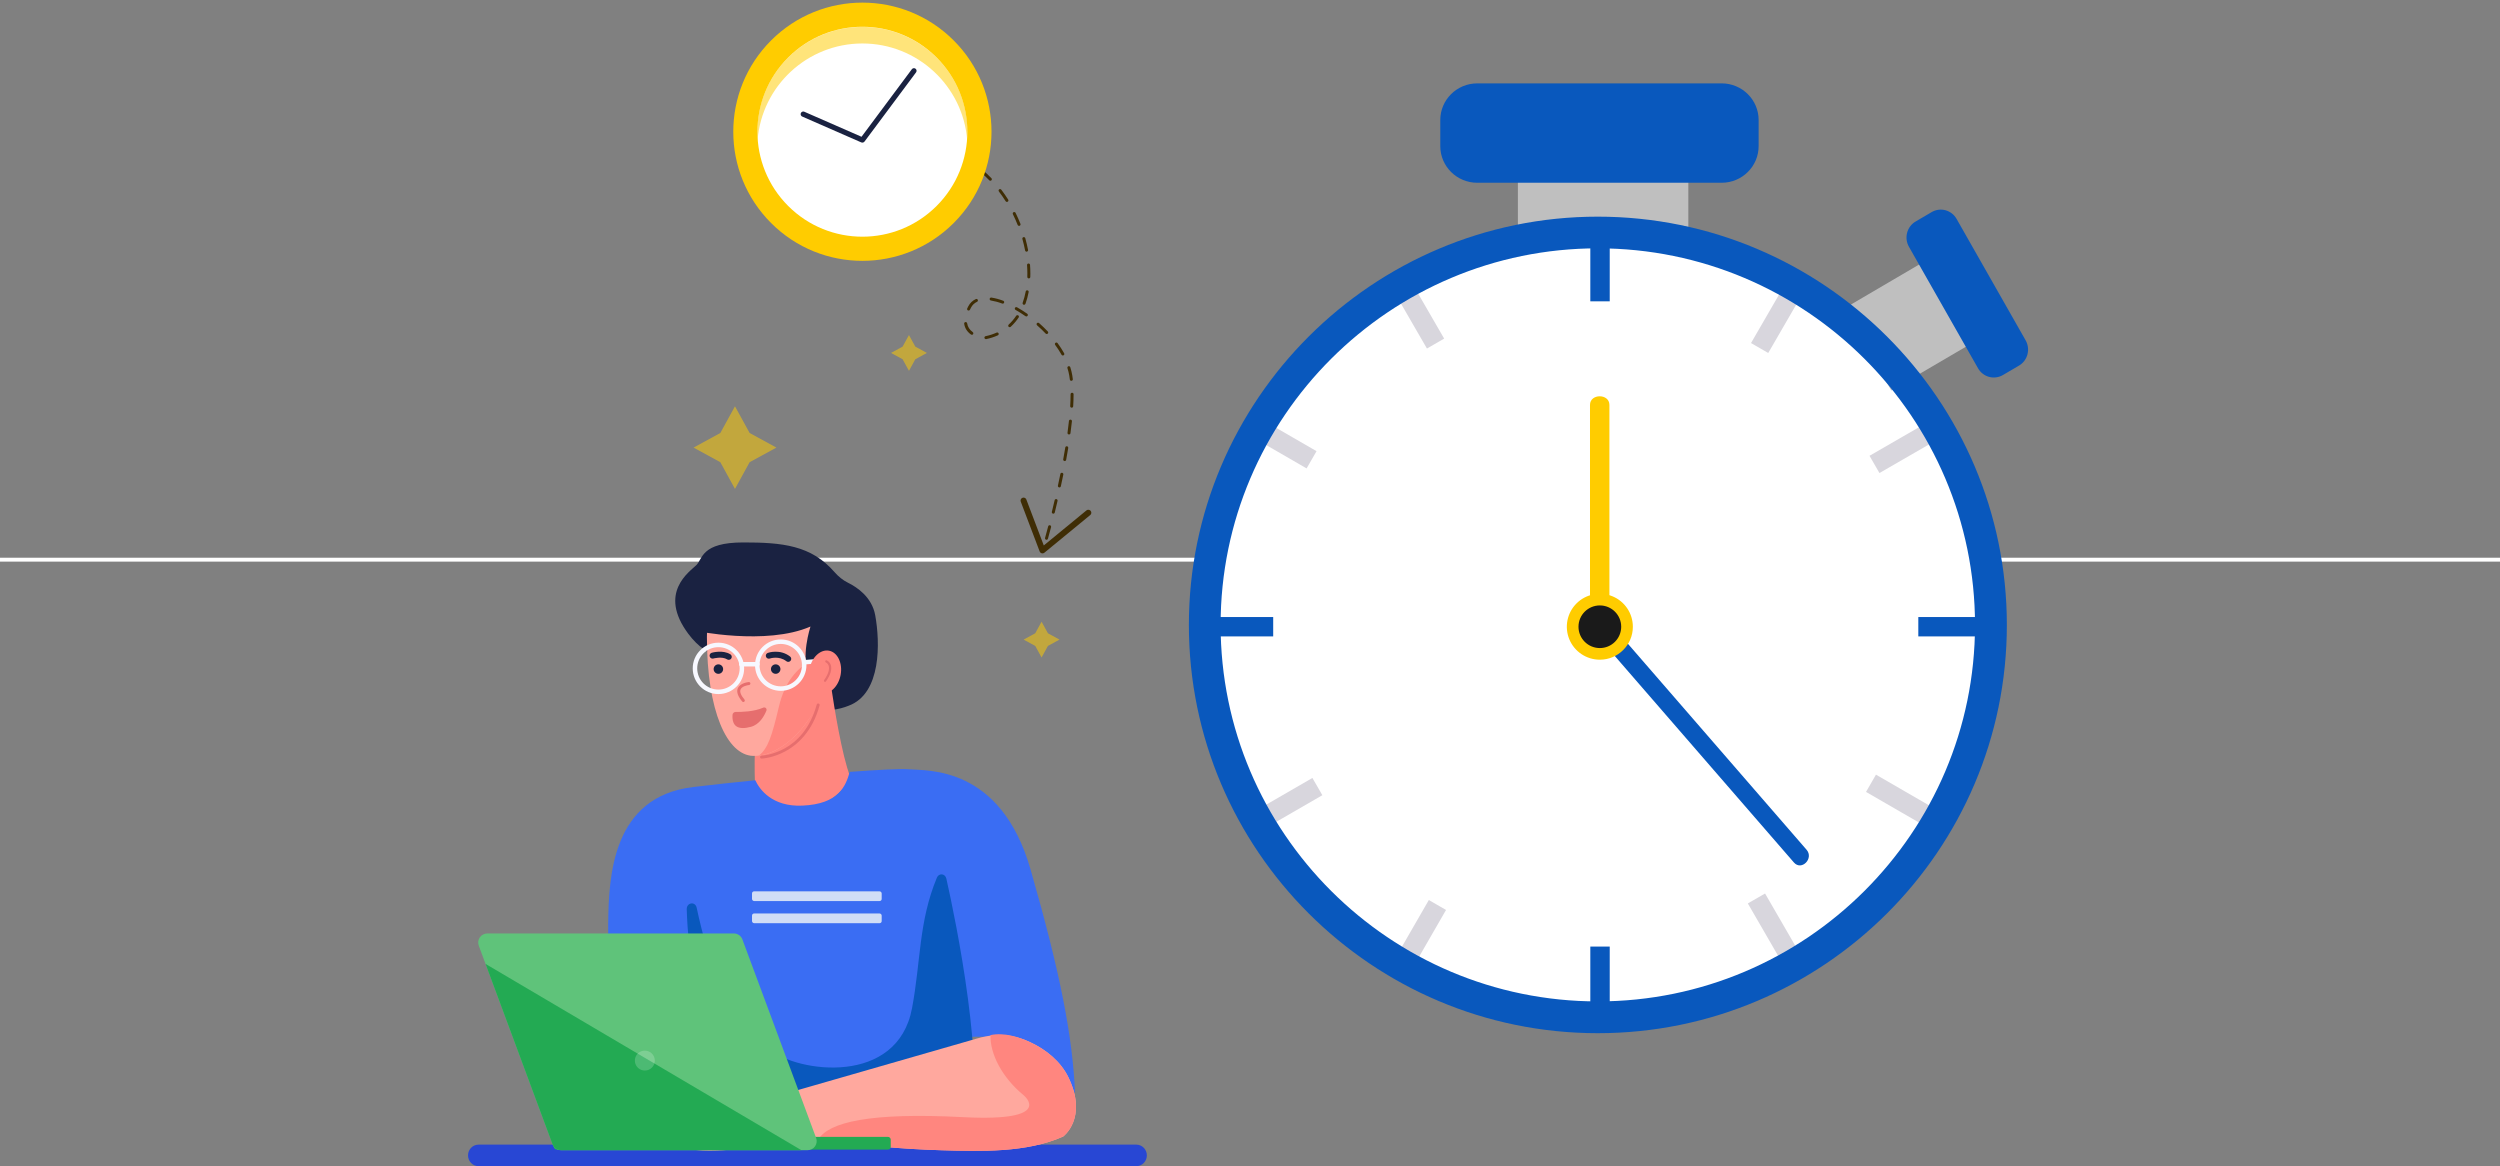 <?xml version="1.0" encoding="UTF-8"?>
<svg width="641px" height="299px" viewBox="0 0 641 299" version="1.1" xmlns="http://www.w3.org/2000/svg" xmlns:xlink="http://www.w3.org/1999/xlink">
    <rect x="0" y="0" width="641" height="299" fill="#808080" stroke="none"/>
    <title>SVG/image-speed-test</title>
    <g id="ONT-(Public)---Test" stroke="none" stroke-width="1" fill="none" fill-rule="evenodd">
        <g id="ONT---Test-(Run-Test)---02" transform="translate(-720, -317)">
            <g id="Group" transform="translate(80, 180)">
                <g id="image-speed-test" transform="translate(640, 124)">
                    <line x1="0.5" y1="156.5" x2="640.5" y2="156.5" id="div" stroke="#FFFFFF" stroke-linecap="square"></line>
                    <g id="Group" transform="translate(120, 0)">
                        <g fill-rule="nonzero">
                            <path d="M171.365,312 L2.689,312 C1.204,312 0,310.765 0,309.242 C0,307.719 1.204,306.484 2.689,306.484 L171.365,306.484 C172.85,306.484 174.054,307.719 174.054,309.242 C174.054,310.765 172.85,312 171.365,312 L171.365,312 Z" id="Path" fill="#2847D4"></path>
                            <g id="Man-2" transform="translate(35.929, 152.08)">
                                <g id="Face_2" transform="translate(17.204, 0)">
                                    <path d="M25.968,30.046 C23.511,28.773 20.664,28.472 17.995,29.203 C14.496,30.162 8.519,30.365 3.346,23.428 C-4.537,12.854 3.761,7.464 5.421,5.805 C7.082,4.147 6.666,8.86617496e-16 17.454,8.86617496e-16 C27.377,8.86617496e-16 34.843,0.702 40.82,7.59 C41.798,8.715 42.956,9.677 44.293,10.335 C46.655,11.496 50.431,14.037 51.271,18.659 C52.516,25.499 52.934,38.769 44.426,41.88 C44.426,41.88 38.824,44.264 35.919,41.983 C33.615,40.174 32.38,33.366 25.968,30.046 Z" id="Path" fill="#1A2241"></path>
                                    <path d="M40.133,37.987 C40.622,41.288 42.699,54.624 44.863,60.056 C44.963,60.3 44.941,60.578 44.804,60.803 C43.532,62.856 36.569,72.605 21.417,68.279 C21.086,68.185 20.844,67.899 20.807,67.557 C20.611,65.669 20.055,59.098 20.567,49.23 C21.105,38.872 35.686,37.458 39.245,37.268 C39.682,37.242 40.067,37.554 40.133,37.987 Z" id="Path" fill="#FF867F"></path>
                                    <path d="M23.263,6.22 C23.263,6.22 8.118,5.184 8.118,24.256 C8.118,43.329 13.301,54.526 19.944,54.733 C25.251,54.899 30.362,50.607 33.332,46.63 C42.438,34.44 42.973,7.568 23.263,6.22 Z" id="Path" fill="#FFA89E"></path>
                                    <path d="M4.799,22.598 C4.799,22.598 23.263,26.537 34.674,21.561 C34.674,21.561 31.977,29.855 34.467,34.001 C34.467,34.001 41.728,23.428 44.636,24.879 C47.545,26.33 44.276,3.636 27.416,3.109 C14.135,2.697 4.799,5.597 4.799,22.598 Z" id="Path" fill="#1A2241"></path>
                                    <path d="M12.277,32.474 C12.277,33.146 11.732,33.691 11.06,33.691 C10.387,33.691 9.842,33.146 9.842,32.474 C9.842,31.802 10.387,31.258 11.06,31.258 C11.383,31.257 11.693,31.386 11.921,31.614 C12.149,31.842 12.277,32.152 12.277,32.474 L12.277,32.474 Z" id="Path" fill="#1A2241"></path>
                                    <path d="M26.97,32.474 C26.969,33.146 26.424,33.689 25.752,33.689 C25.081,33.689 24.536,33.144 24.537,32.473 C24.537,31.802 25.081,31.258 25.753,31.258 C26.076,31.258 26.385,31.386 26.614,31.614 C26.842,31.842 26.97,32.152 26.97,32.474 L26.97,32.474 Z" id="Path" fill="#1A2241"></path>
                                    <path d="M13.72,30.104 C13.576,30.104 13.435,30.063 13.314,29.987 C11.971,29.149 9.805,29.756 9.785,29.763 C9.377,29.881 8.951,29.647 8.833,29.24 C8.714,28.833 8.948,28.408 9.355,28.289 C9.471,28.256 12.198,27.482 14.126,28.686 C14.417,28.867 14.552,29.219 14.458,29.548 C14.363,29.877 14.062,30.104 13.72,30.104 Z" id="Path" fill="#1A2241"></path>
                                    <path d="M28.968,30.622 C28.798,30.622 28.633,30.566 28.499,30.461 C26.59,28.987 24.339,29.736 24.244,29.77 C23.844,29.91 23.406,29.699 23.265,29.299 C23.125,28.9 23.336,28.462 23.736,28.321 C23.861,28.276 26.854,27.246 29.438,29.248 C29.697,29.448 29.801,29.792 29.695,30.102 C29.588,30.413 29.297,30.622 28.968,30.622 L28.968,30.622 Z" id="Path" fill="#1A2241"></path>
                                    <path d="M17.455,40.915 C17.342,40.915 17.235,40.865 17.162,40.778 C16.041,39.448 15.663,38.316 16.036,37.412 C16.623,36.008 18.782,35.804 18.872,35.796 C19.077,35.788 19.251,35.942 19.27,36.146 C19.288,36.35 19.142,36.532 18.939,36.56 C18.442,36.605 17.081,36.898 16.744,37.706 C16.492,38.316 16.842,39.208 17.747,40.284 C17.813,40.362 17.845,40.463 17.836,40.564 C17.827,40.666 17.779,40.76 17.7,40.825 C17.632,40.883 17.545,40.915 17.455,40.915 L17.455,40.915 Z" id="Path" fill="#E66E6E"></path>
                                    <path d="M15.506,43.461 C16.959,43.484 20.224,43.406 22.561,42.361 C22.785,42.256 23.05,42.298 23.229,42.467 C23.409,42.636 23.468,42.897 23.377,43.126 C22.773,44.605 21.565,46.686 19.425,47.27 C16.256,48.133 14.509,47.309 14.679,44.22 C14.707,43.786 15.072,43.452 15.506,43.461 L15.506,43.461 Z" id="Path" fill="#E66E6E"></path>
                                    <path d="M26.583,42.087 C24.785,49.69 23.782,52.763 21.461,54.65 C26.21,54.064 30.646,50.226 33.332,46.63 C37.14,41.533 39.801,36.318 39.757,29.025 C39.757,29.025 29.695,28.921 26.583,42.087 Z" id="Path" fill="#FF867F"></path>
                                    <path d="M11.074,38.879 C7.433,38.879 4.482,35.929 4.482,32.291 C4.482,28.652 7.433,25.703 11.074,25.703 C14.716,25.703 17.667,28.652 17.667,32.291 C17.663,35.927 14.714,38.874 11.074,38.879 L11.074,38.879 Z M11.074,26.854 C8.07,26.854 5.634,29.288 5.634,32.291 C5.634,35.293 8.07,37.728 11.074,37.728 C14.079,37.728 16.515,35.293 16.515,32.291 C16.512,29.289 14.078,26.857 11.074,26.854 L11.074,26.854 Z" id="Shape" fill="#F7F8FF"></path>
                                    <path d="M21.037,31.801 L16.954,31.801 C16.743,31.81 16.544,31.702 16.436,31.521 C16.328,31.339 16.328,31.113 16.436,30.931 C16.544,30.75 16.743,30.642 16.954,30.651 L21.037,30.651 C21.248,30.642 21.447,30.75 21.555,30.931 C21.664,31.113 21.664,31.339 21.555,31.521 C21.447,31.702 21.248,31.81 21.037,31.801 L21.037,31.801 Z" id="Path" fill="#F7F8FF"></path>
                                    <path d="M33.236,31.283 C32.927,31.281 32.675,31.037 32.663,30.73 C32.652,30.422 32.884,30.159 33.192,30.134 L37.132,29.823 C37.34,29.802 37.543,29.895 37.663,30.066 C37.783,30.237 37.801,30.46 37.709,30.647 C37.618,30.835 37.432,30.959 37.223,30.97 L33.282,31.281 L33.236,31.283 Z" id="Path" fill="#F7F8FF"></path>
                                    <path d="M27.05,38.049 C23.409,38.049 20.457,35.099 20.457,31.461 C20.457,27.822 23.409,24.873 27.05,24.873 C30.691,24.873 33.642,27.822 33.642,31.461 C33.638,35.098 30.689,38.045 27.05,38.049 L27.05,38.049 Z M27.05,26.024 C24.045,26.024 21.609,28.458 21.609,31.461 C21.609,34.464 24.045,36.898 27.05,36.898 C30.055,36.898 32.49,34.464 32.49,31.461 C32.487,28.46 30.053,26.027 27.05,26.024 L27.05,26.024 Z" id="Shape" fill="#F7F8FF"></path>
                                    <path d="M22.122,55.428 C21.917,55.422 21.753,55.257 21.749,55.052 C21.745,54.846 21.903,54.674 22.108,54.661 C22.545,54.643 32.864,54.091 36.275,41.567 C36.311,41.435 36.415,41.332 36.548,41.297 C36.68,41.262 36.821,41.301 36.918,41.398 C37.014,41.496 37.051,41.637 37.015,41.769 C35.157,48.593 31.22,51.943 28.244,53.551 C25.017,55.296 22.252,55.419 22.137,55.423 L22.122,55.428 Z" id="Path" fill="#E66E6E"></path>
                                    <path d="M42.408,33.943 C41.859,36.96 39.625,39.079 37.421,38.678 C35.217,38.278 33.868,35.506 34.418,32.49 C34.967,29.473 37.201,27.354 39.405,27.755 C41.609,28.155 42.957,30.926 42.408,33.943 Z" id="Path" fill="#FF867F"></path>
                                    <path d="M38.409,35.755 C38.302,35.755 38.204,35.696 38.154,35.601 C38.104,35.506 38.112,35.391 38.173,35.303 C39.474,33.419 39.532,32.289 39.351,31.672 C39.243,31.279 38.977,30.948 38.616,30.758 C38.476,30.693 38.412,30.529 38.472,30.386 C38.531,30.244 38.693,30.174 38.838,30.227 C39.36,30.482 39.748,30.95 39.904,31.51 C40.218,32.585 39.795,33.967 38.647,35.631 C38.593,35.708 38.504,35.754 38.409,35.755 L38.409,35.755 Z" id="Path" fill="#E66E6E"></path>
                                    <rect id="Rectangle" fill="#D0DDF6" x="19.684" y="100.655" width="33.247" height="2.488" rx="0.529"></rect>
                                </g>
                                <g id="body" transform="translate(0, 58.11)">
                                    <path d="M119.722,83.183 C119.722,83.183 112.877,64.935 87.355,69.293 L92.538,96.862 L11.006,96.862 C11.006,96.862 -0.407,68.874 0.011,39.433 C0.178,27.397 1.049,7.094 21.796,4.604 C26.753,4.007 32.217,3.417 37.735,2.866 C38.783,5.188 42.031,9.717 49.807,9.372 C59.143,8.959 60.908,4.369 61.945,0.72 C69.427,0.163 75.12,-0.116 76.988,0.045 C81.755,0.458 100.635,-0.99 108.313,25.754 C115.991,52.498 119.098,68.668 119.722,83.183 Z" id="Path" fill="#3A6DF3"></path>
                                    <path d="M30.643,95.94 C29.013,89.913 20.835,58.658 20.15,35.953 C20.098,34.202 22.333,33.848 22.698,35.55 C25.675,49.426 30.22,62.86 41.195,71.803 C48.738,77.951 74.182,81.239 77.916,61.32 C80.191,49.179 79.604,39.134 84.289,27.842 C84.805,26.599 86.42,26.758 86.718,28.088 C89.162,38.979 97.002,76.756 92.805,95.737 C92.661,96.388 92.146,96.848 91.549,96.849 L31.881,96.964 C31.31,96.967 30.809,96.552 30.643,95.94 Z" id="Path" fill="#0958BD"></path>
                                    <rect id="Rectangle" fill="#D0DDF6" x="36.888" y="31.35" width="33.247" height="2.488" rx="0.529"></rect>
                                    <rect id="Rectangle" fill="#D0DDF6" x="36.888" y="37.025" width="33.247" height="2.488" rx="0.529"></rect>
                                    <path d="M99.11,68.222 C97.552,68.358 96.012,68.653 94.514,69.101 L57.756,79.682 L48.739,82.277 C46.628,82.885 42.872,84.673 40.812,83.885 C37.956,82.789 35.735,81.353 32.507,81.065 C28.16,80.674 23.413,83.214 20.239,85.985 C18.337,87.646 14.976,91.555 15.999,94.355 C18.012,99.859 33.454,97.294 37.864,96.943 C40.04,96.769 42.223,96.481 44.335,95.91 C47.75,94.985 50.31,94.326 53.936,94.868 C64.374,96.432 74.945,97.431 85.513,97.733 C95.575,98.026 107.252,98.401 116.662,94.22 C116.662,94.22 123.041,89.556 118.062,79.138 C116.096,75.024 112.333,71.947 108.256,70.05 C105.009,68.546 102.155,67.985 99.11,68.222 Z" id="Path" fill="#FFA89E"></path>
                                    <path d="M108.255,70.056 C105.309,68.688 101.568,67.478 98.04,68.204 C97.876,72.923 100.926,79.023 106.548,83.649 C106.548,83.649 114.95,90.489 90.988,89.246 C67.026,88.003 56.718,90.541 53.936,94.87 C64.374,96.434 74.945,97.433 85.513,97.735 C95.575,98.028 107.252,98.403 116.662,94.222 C116.662,94.222 123.041,89.558 118.062,79.14 C116.095,75.024 112.331,71.947 108.255,70.056 Z" id="Path" fill="#FF867F"></path>
                                </g>
                            </g>
                            <g id="element" transform="translate(2.611, 0)">
                                <g id="element_3" transform="translate(91.422, 49.791)" fill="#3F2D05">
                                    <path d="M54.291,101.611 C54.256,101.612 54.22,101.607 54.186,101.597 C54.088,101.569 54.005,101.504 53.956,101.415 C53.906,101.327 53.894,101.222 53.921,101.125 C53.921,101.125 54.233,100.022 54.72,98.159 C54.753,98.024 54.856,97.918 54.99,97.88 C55.124,97.843 55.267,97.881 55.365,97.979 C55.464,98.077 55.501,98.22 55.463,98.354 C54.974,100.228 54.66,101.334 54.66,101.334 C54.613,101.498 54.462,101.611 54.291,101.611 Z M56.035,94.917 C56.004,94.917 55.974,94.913 55.943,94.905 C55.844,94.881 55.759,94.819 55.706,94.732 C55.653,94.645 55.637,94.541 55.662,94.442 C55.889,93.517 56.129,92.518 56.376,91.461 C56.424,91.256 56.63,91.128 56.837,91.176 C57.043,91.224 57.171,91.429 57.123,91.635 C56.876,92.695 56.634,93.696 56.408,94.624 C56.366,94.796 56.212,94.917 56.035,94.917 L56.035,94.917 Z M57.594,88.185 C57.566,88.186 57.539,88.183 57.512,88.177 C57.412,88.155 57.325,88.095 57.27,88.01 C57.215,87.924 57.196,87.82 57.218,87.721 C57.43,86.745 57.641,85.745 57.849,84.723 C57.895,84.519 58.096,84.39 58.301,84.432 C58.506,84.473 58.64,84.671 58.603,84.876 C58.393,85.902 58.181,86.907 57.969,87.884 C57.932,88.061 57.776,88.189 57.594,88.189 L57.594,88.185 Z M58.955,81.421 C58.931,81.421 58.908,81.419 58.885,81.414 C58.677,81.376 58.539,81.177 58.577,80.969 C58.76,79.969 58.935,78.964 59.103,77.954 C59.118,77.853 59.173,77.762 59.256,77.703 C59.339,77.643 59.443,77.62 59.544,77.637 C59.753,77.672 59.895,77.869 59.861,78.077 C59.693,79.09 59.516,80.103 59.332,81.107 C59.3,81.29 59.141,81.424 58.955,81.425 L58.955,81.421 Z M60.054,74.606 L60.003,74.606 C59.902,74.593 59.81,74.54 59.748,74.459 C59.687,74.378 59.66,74.276 59.674,74.175 C59.813,73.152 59.938,72.138 60.045,71.14 C60.054,71.039 60.104,70.945 60.184,70.881 C60.264,70.817 60.366,70.788 60.467,70.801 C60.569,70.811 60.662,70.862 60.726,70.941 C60.79,71.02 60.82,71.121 60.809,71.222 C60.701,72.226 60.575,73.247 60.435,74.279 C60.409,74.468 60.247,74.61 60.054,74.61 L60.054,74.606 Z M60.751,67.74 L60.728,67.74 C60.516,67.727 60.355,67.546 60.367,67.335 C60.43,66.262 60.464,65.235 60.464,64.292 C60.465,64.08 60.637,63.909 60.849,63.909 L60.849,63.909 C60.951,63.909 61.048,63.95 61.12,64.021 C61.192,64.093 61.233,64.191 61.232,64.293 C61.232,65.251 61.197,66.29 61.134,67.38 C61.125,67.584 60.956,67.744 60.751,67.744 L60.751,67.74 Z M60.653,60.853 C60.459,60.852 60.295,60.707 60.273,60.514 C60.233,60.189 60.188,59.872 60.138,59.562 C60.024,58.895 59.864,58.237 59.658,57.592 C59.617,57.462 59.648,57.319 59.741,57.218 C59.833,57.118 59.973,57.073 60.107,57.103 C60.241,57.132 60.349,57.231 60.39,57.361 C60.608,58.04 60.777,58.733 60.896,59.436 C60.949,59.755 60.995,60.084 61.036,60.424 C61.06,60.634 60.91,60.825 60.699,60.85 C60.684,60.853 60.668,60.855 60.652,60.857 L60.653,60.853 Z M58.482,54.363 C58.343,54.364 58.214,54.289 58.147,54.168 C57.652,53.29 57.105,52.443 56.506,51.631 C56.388,51.461 56.428,51.227 56.596,51.105 C56.764,50.983 56.999,51.015 57.126,51.179 C57.743,52.015 58.307,52.888 58.817,53.792 C58.883,53.911 58.881,54.055 58.813,54.172 C58.744,54.29 58.618,54.362 58.482,54.362 L58.482,54.363 Z M38.752,50.16 C38.557,50.159 38.393,50.01 38.373,49.816 C38.353,49.622 38.483,49.444 38.674,49.402 C39.65,49.204 40.6,48.896 41.506,48.484 C41.697,48.407 41.915,48.493 42.001,48.68 C42.087,48.866 42.01,49.088 41.826,49.181 C40.868,49.617 39.863,49.944 38.831,50.156 C38.805,50.16 38.778,50.161 38.752,50.159 L38.752,50.16 Z M35.153,49.054 C35.073,49.054 34.994,49.029 34.929,48.982 C33.938,48.272 33.35,47.34 33.181,46.213 C33.157,46.007 33.3,45.82 33.506,45.789 C33.711,45.759 33.904,45.896 33.941,46.1 C34.078,47.014 34.561,47.775 35.378,48.36 C35.513,48.458 35.569,48.631 35.518,48.789 C35.467,48.947 35.319,49.054 35.153,49.054 L35.153,49.054 Z M54.352,48.853 C54.246,48.853 54.145,48.81 54.073,48.733 C53.388,48.01 52.649,47.302 51.883,46.628 C51.772,46.54 51.719,46.398 51.745,46.258 C51.771,46.119 51.871,46.006 52.006,45.963 C52.142,45.92 52.289,45.954 52.391,46.053 C53.174,46.743 53.928,47.467 54.631,48.207 C54.736,48.318 54.765,48.481 54.705,48.622 C54.644,48.762 54.505,48.853 54.352,48.853 L54.352,48.853 Z M44.849,47.106 C44.691,47.106 44.549,47.009 44.491,46.862 C44.434,46.715 44.473,46.547 44.589,46.44 C45.318,45.767 45.964,45.009 46.514,44.183 C46.632,44.007 46.87,43.959 47.047,44.077 C47.223,44.194 47.271,44.431 47.153,44.607 C46.57,45.484 45.883,46.289 45.109,47.004 C45.038,47.069 44.945,47.104 44.849,47.105 L44.849,47.106 Z M49.122,44.349 C49.043,44.349 48.965,44.324 48.9,44.28 C48.053,43.685 47.191,43.139 46.337,42.656 C46.164,42.547 46.108,42.321 46.209,42.143 C46.31,41.966 46.533,41.898 46.716,41.99 C47.596,42.485 48.477,43.044 49.343,43.648 C49.479,43.745 49.538,43.918 49.487,44.077 C49.437,44.236 49.289,44.345 49.122,44.345 L49.122,44.349 Z M34.312,42.84 C34.18,42.84 34.058,42.773 33.988,42.662 C33.917,42.552 33.908,42.413 33.963,42.294 C34.049,42.113 34.141,41.928 34.24,41.739 C34.657,40.928 35.333,40.279 36.161,39.893 C36.352,39.805 36.579,39.888 36.669,40.078 C36.759,40.269 36.678,40.496 36.488,40.587 C35.813,40.902 35.262,41.433 34.923,42.095 C34.829,42.274 34.742,42.448 34.663,42.618 C34.599,42.754 34.462,42.84 34.312,42.839 L34.312,42.84 Z M48.539,41.358 C48.494,41.358 48.451,41.35 48.409,41.335 C48.314,41.301 48.235,41.231 48.191,41.14 C48.148,41.048 48.142,40.943 48.177,40.847 C48.512,39.903 48.774,38.934 48.959,37.949 C48.999,37.741 49.2,37.605 49.408,37.645 C49.617,37.684 49.753,37.885 49.713,38.092 C49.521,39.116 49.248,40.123 48.899,41.105 C48.843,41.256 48.7,41.357 48.539,41.357 L48.539,41.358 Z M43.06,41.065 C43.014,41.065 42.969,41.057 42.926,41.041 C41.993,40.683 41.026,40.422 40.04,40.26 C39.939,40.245 39.848,40.19 39.788,40.108 C39.727,40.026 39.702,39.924 39.718,39.823 C39.732,39.722 39.787,39.632 39.869,39.571 C39.951,39.511 40.055,39.487 40.155,39.503 C41.193,39.672 42.212,39.946 43.194,40.322 C43.368,40.387 43.47,40.566 43.437,40.749 C43.404,40.931 43.246,41.064 43.06,41.064 L43.06,41.065 Z M49.754,34.594 L49.741,34.594 C49.531,34.588 49.365,34.414 49.369,34.204 C49.379,33.911 49.383,33.618 49.383,33.326 C49.383,32.62 49.356,31.897 49.304,31.179 C49.288,30.969 49.446,30.785 49.658,30.77 C49.869,30.754 50.053,30.912 50.069,31.123 C50.123,31.862 50.151,32.604 50.151,33.328 C50.151,33.628 50.151,33.928 50.137,34.225 C50.131,34.434 49.958,34.6 49.749,34.597 L49.754,34.594 Z M49.18,27.737 C48.996,27.737 48.837,27.606 48.803,27.425 C48.616,26.45 48.381,25.454 48.105,24.474 C48.059,24.275 48.178,24.074 48.376,24.019 C48.574,23.963 48.78,24.073 48.845,24.268 C49.126,25.267 49.366,26.281 49.558,27.281 C49.597,27.489 49.461,27.689 49.253,27.73 C49.227,27.735 49.201,27.738 49.175,27.74 L49.18,27.737 Z M47.251,21.128 C47.093,21.128 46.952,21.031 46.894,20.885 C46.523,19.948 46.111,19.014 45.665,18.112 C45.582,17.923 45.663,17.703 45.848,17.613 C46.033,17.522 46.256,17.593 46.355,17.774 C46.809,18.695 47.23,19.647 47.608,20.603 C47.646,20.698 47.644,20.803 47.604,20.896 C47.563,20.99 47.487,21.063 47.392,21.1 C47.346,21.12 47.296,21.13 47.246,21.131 L47.251,21.128 Z M44.141,14.982 C44.009,14.982 43.886,14.915 43.815,14.803 C43.273,13.943 42.691,13.105 42.087,12.31 C41.997,12.201 41.974,12.052 42.027,11.921 C42.08,11.79 42.201,11.699 42.341,11.684 C42.482,11.668 42.62,11.731 42.7,11.847 C43.317,12.659 43.911,13.517 44.466,14.396 C44.52,14.482 44.538,14.586 44.515,14.685 C44.492,14.784 44.431,14.87 44.344,14.923 C44.282,14.963 44.21,14.984 44.136,14.984 L44.141,14.982 Z M39.898,9.552 C39.793,9.552 39.693,9.51 39.621,9.435 C38.919,8.709 38.181,8.019 37.408,7.369 C37.246,7.232 37.225,6.991 37.362,6.829 C37.499,6.667 37.741,6.647 37.903,6.783 C38.694,7.45 39.45,8.157 40.169,8.901 C40.24,8.974 40.279,9.072 40.277,9.174 C40.275,9.276 40.233,9.372 40.159,9.443 C40.089,9.513 39.993,9.553 39.893,9.554 L39.898,9.552 Z M0.383,9.454 C0.295,9.455 0.21,9.424 0.142,9.368 C-0.023,9.235 -0.048,8.994 0.086,8.83 C0.744,8.028 1.454,7.269 2.212,6.56 C2.31,6.458 2.456,6.419 2.593,6.458 C2.729,6.496 2.833,6.606 2.863,6.744 C2.894,6.881 2.846,7.025 2.739,7.117 C2.004,7.806 1.315,8.543 0.678,9.323 C0.604,9.411 0.494,9.461 0.378,9.459 L0.383,9.454 Z M34.557,5.199 C34.485,5.199 34.415,5.179 34.354,5.141 C33.5,4.607 32.615,4.124 31.702,3.696 C31.518,3.602 31.442,3.379 31.53,3.192 C31.618,3.005 31.839,2.921 32.029,3.003 C32.968,3.446 33.878,3.945 34.757,4.496 C34.903,4.587 34.971,4.763 34.923,4.927 C34.875,5.092 34.724,5.205 34.552,5.204 L34.557,5.199 Z M5.471,4.809 C5.303,4.808 5.154,4.699 5.105,4.539 C5.055,4.378 5.115,4.204 5.254,4.109 C6.115,3.524 7.013,2.995 7.942,2.526 C8.128,2.446 8.345,2.525 8.436,2.705 C8.528,2.886 8.463,3.106 8.288,3.209 C7.389,3.663 6.52,4.175 5.688,4.741 C5.623,4.788 5.546,4.814 5.467,4.815 L5.471,4.809 Z M28.286,2.351 C28.246,2.351 28.206,2.345 28.168,2.333 C27.189,2.017 26.2,1.747 25.24,1.523 C25.042,1.468 24.922,1.267 24.968,1.067 C25.015,0.867 25.211,0.739 25.413,0.777 C26.391,1.002 27.401,1.281 28.404,1.604 C28.586,1.661 28.698,1.841 28.668,2.028 C28.639,2.216 28.476,2.353 28.286,2.351 L28.286,2.351 Z M11.668,1.821 C11.478,1.822 11.316,1.684 11.287,1.496 C11.259,1.309 11.373,1.128 11.555,1.073 C12.549,0.765 13.562,0.523 14.588,0.349 C14.791,0.324 14.979,0.463 15.014,0.665 C15.048,0.867 14.917,1.061 14.717,1.104 C13.724,1.273 12.744,1.507 11.782,1.804 C11.745,1.815 11.707,1.821 11.668,1.821 Z M21.541,0.909 L21.501,0.909 C20.6,0.817 19.694,0.771 18.788,0.77 L18.477,0.77 C18.374,0.773 18.275,0.735 18.201,0.663 C18.127,0.591 18.085,0.493 18.086,0.39 C18.084,0.288 18.123,0.19 18.194,0.116 C18.266,0.043 18.363,0.001 18.466,-1.41858799e-14 L18.795,-1.41858799e-14 C19.724,0.001 20.652,0.048 21.576,0.142 C21.779,0.163 21.931,0.339 21.921,0.543 C21.911,0.747 21.742,0.907 21.538,0.907 L21.541,0.909 Z" id="Shape"></path>
                                    <path d="M53.253,105.098 C52.934,105.097 52.648,104.9 52.535,104.602 L47.694,91.844 C47.591,91.587 47.636,91.294 47.81,91.079 C47.985,90.864 48.262,90.759 48.535,90.805 C48.809,90.851 49.037,91.041 49.13,91.301 L53.593,103.061 L64.522,94.086 C64.734,93.911 65.024,93.863 65.281,93.959 C65.538,94.055 65.725,94.281 65.77,94.551 C65.815,94.821 65.713,95.095 65.501,95.269 L53.742,104.927 C53.604,105.039 53.431,105.1 53.253,105.098 Z" id="Path"></path>
                                </g>
                                <g id="Time" transform="translate(51.648, 0)">
                                    <ellipse id="Oval" fill="#FFCC00" transform="translate(46.859, 46.776) rotate(-45) translate(-46.859, -46.776) " cx="46.859" cy="46.776" rx="33.105" ry="33.105"></ellipse>
                                    <circle id="Oval" fill="#FFFFFF" transform="translate(46.858, 46.776) rotate(-45) translate(-46.858, -46.776) " cx="46.858" cy="46.776" r="26.913"></circle>
                                    <path d="M19.907,46.776 C19.907,47.492 19.934,48.2 19.99,48.9 C21.08,35.069 32.716,24.146 46.858,24.146 C60.999,24.146 72.636,35.072 73.726,48.9 C73.78,48.201 73.808,47.493 73.809,46.776 C73.809,31.956 61.72,19.901 46.858,19.901 C31.996,19.901 19.907,31.961 19.907,46.776 Z" id="Path" fill="#FFCC00" opacity="0.52"></path>
                                    <path d="M46.858,49.572 C47.071,49.573 47.272,49.472 47.399,49.301 L60.62,31.551 C60.842,31.253 60.78,30.832 60.481,30.611 C60.182,30.389 59.76,30.451 59.538,30.749 L46.637,48.069 L31.973,41.652 C31.753,41.556 31.497,41.584 31.303,41.726 C31.109,41.868 31.006,42.103 31.032,42.342 C31.059,42.58 31.211,42.787 31.431,42.884 L46.585,49.518 C46.671,49.554 46.764,49.573 46.858,49.572 L46.858,49.572 Z" id="Path" fill="#1A2241"></path>
                                </g>
                                <path d="M110.448,98.907 L112.074,101.872 L115.047,103.493 L112.074,105.115 L110.448,108.08 L108.822,105.115 L105.849,103.493 L108.822,101.872 L110.448,98.907 Z M142.824,175.371 L139.85,176.992 L142.824,178.614 L144.45,181.579 L146.076,178.614 L149.049,176.992 L146.076,175.371 L144.45,172.406 L142.824,175.371 Z M62.082,124.02 L55.216,127.763 L62.082,131.507 L65.837,138.354 L69.593,131.507 L76.458,127.763 L69.593,124.018 L65.837,117.172 L62.082,124.02 Z" id="element_2" fill="#FFCC00" opacity="0.52"></path>
                                <g id="lap_2" transform="translate(0, 252.337)">
                                    <rect id="Rectangle" fill="#23AA53" x="19.375" y="52.155" width="86.4" height="3.26" rx="0.695"></rect>
                                    <path d="M84.464,55.571 L21.242,55.571 C20.268,55.571 19.397,54.966 19.059,54.056 L0.143,3.122 C-0.119,2.41 -0.017,1.616 0.418,0.994 C0.853,0.372 1.565,0.001 2.326,2.83717599e-14 L65.548,2.83717599e-14 C66.522,2.83717599e-14 67.393,0.604 67.731,1.515 L86.647,52.448 C86.909,53.16 86.806,53.954 86.372,54.577 C85.937,55.199 85.225,55.57 84.464,55.571 L84.464,55.571 Z" id="Path" fill="#5FC37A"></path>
                                    <path d="M82.873,55.571 L1.885,7.811 L19.059,54.054 C19.397,54.964 20.268,55.569 21.242,55.569 L82.873,55.571 Z" id="Path" fill="#23AA53"></path>
                                    <g id="Group" opacity="0.19" transform="translate(40.169, 30.045)" fill="#FFFFFF">
                                        <path d="M5.115,2.546 C5.116,3.578 4.494,4.509 3.539,4.905 C2.583,5.301 1.482,5.084 0.75,4.354 C0.018,3.625 -0.201,2.528 0.195,1.574 C0.591,0.621 1.524,-0 2.558,0 C3.969,0.001 5.113,1.14 5.115,2.546 L5.115,2.546 Z" id="Path"></path>
                                    </g>
                                </g>
                            </g>
                        </g>
                        <g id="Stopwatch" transform="translate(184.829, 34.377)">
                            <ellipse id="Shape-360-5" fill="#FFFFFF" cx="105.822" cy="139.81" rx="101.033" ry="100.856"></ellipse>
                            <g id="Shape-361-5" transform="translate(102.929, 39.13)" fill="#0958BD">
                                <rect id="Rectangle_3870" x="0" y="-1.41858799e-14" width="4.976" height="16.753"></rect>
                                <polygon id="Path_4936" points="0 182.194 4.976 182.194 4.976 200.391 0 200.391"></polygon>
                            </g>
                            <g id="Shape-362-5" transform="translate(5.082, 136.831)" fill="#0958BD">
                                <polygon id="Path_4933" points="181.945 1.41858799e-14 200.703 1.41858799e-14 200.703 4.967 181.945 4.967"></polygon>
                                <polygon id="Path_4939" points="0 1.41858799e-14 16.536 1.41858799e-14 16.536 4.967 0 4.967"></polygon>
                            </g>
                            <g id="Shape-363-5" transform="translate(52.695, 51.008)" fill="#D8D6DD">
                                <polygon id="Path_4935" points="90.618 159.253 95.038 156.708 104.86 173.695 100.446 176.245"></polygon>
                                <polygon id="Path_4941" points="0 2.544 4.414 0 12.759 14.431 8.345 16.981"></polygon>
                            </g>
                            <g id="Shape-364-5" transform="translate(52.695, 51.008)" fill="#D8D6DD">
                                <polygon id="Path_4937" points="0 173.701 8.828 158.383 13.241 160.927 4.414 176.245"></polygon>
                                <polygon id="Path_4931" points="91.436 15.576 100.446 0 104.86 2.55 95.85 18.12"></polygon>
                            </g>
                            <g id="Shape-365-5" transform="translate(16.369, 86.316)" fill="#D8D6DD">
                                <polygon id="Path_4934" points="157.249 95.355 159.798 90.928 176.555 100.619 174.001 105.041"></polygon>
                                <polygon id="Path_4940" points="0 4.421 2.549 0 16.363 7.988 13.814 12.409"></polygon>
                            </g>
                            <g id="Shape-366-5" transform="translate(16.369, 86.316)" fill="#D8D6DD">
                                <polygon id="Path_4938" points="0 100.619 15.303 91.776 17.852 96.198 2.549 105.041"></polygon>
                                <polygon id="Path_4932" points="158.144 9.173 174.036 7.09293997e-15 176.585 4.421 160.693 13.594"></polygon>
                            </g>
                            <g id="Shape-367-5" transform="translate(64.46, -0)">
                                <polygon id="Path_4943" fill="#BFBFBF" points="19.896 19.109 63.6 19.109 63.6 40.79 19.896 40.79"></polygon>
                                <path d="M9.48,0 L72.144,0 C77.38,0 81.624,4.207 81.624,9.396 L81.624,16.085 C81.624,21.274 77.38,25.481 72.144,25.481 L9.48,25.481 C4.244,25.481 0,21.274 0,16.085 L0,9.396 C0,4.207 4.244,0 9.48,0 Z" id="Path_4944" fill="#0958BD"></path>
                            </g>
                            <g id="Shape-368-5" transform="translate(168.11, 32.368)">
                                <polygon id="Path_4942" fill="#BFBFBF" points="11.982 46.37 0 25.296 22.143 12.311 34.125 33.39"></polygon>
                                <path d="M34.225,40.678 L16.514,9.53 C15.894,8.44 15.726,7.145 16.047,5.93 C16.368,4.714 17.151,3.678 18.225,3.049 L22.342,0.636 C23.415,0.006 24.69,-0.164 25.887,0.162 C27.084,0.488 28.105,1.283 28.724,2.373 L46.435,33.521 C47.055,34.61 47.223,35.906 46.902,37.121 C46.581,38.337 45.797,39.373 44.724,40.002 L40.607,42.415 C39.534,43.044 38.259,43.215 37.061,42.889 C35.864,42.563 34.844,41.768 34.225,40.678 Z" id="Path_4945" fill="#0958BD"></path>
                            </g>
                            <path d="M104.849,243.534 C47.017,243.534 0,196.57 0,138.869 C0,81.168 47.047,34.174 104.849,34.174 C162.652,34.174 209.728,81.138 209.728,138.869 C209.728,196.599 162.681,243.534 104.849,243.534 Z M104.849,42.295 C51.523,42.295 8.135,85.607 8.135,138.839 C8.135,192.071 51.523,235.384 104.849,235.384 C158.175,235.384 201.564,192.071 201.564,138.839 C201.564,85.607 158.175,42.295 104.849,42.295 Z" id="Shape-369-5" fill="#0958BD" fill-rule="nonzero"></path>
                            <g id="Shape-370-5" transform="translate(102.846, 80.232)" fill="#FFCC00">
                                <g id="Group_3135" transform="translate(0, 0)">
                                    <path d="M4.98,60.376 L4.98,2.211 C4.98,-0.737 0,-0.737 0,2.211 L0,60.376 C0,63.33 4.98,63.336 4.98,60.376 Z" id="Path_1452"></path>
                                </g>
                            </g>
                            <path d="M158.375,196.497 L117.04,148.842 L111.103,141.996 C109.159,139.754 105.919,143.026 107.851,145.256 L149.187,192.912 L155.13,199.763 C157.074,202.005 160.313,198.728 158.375,196.497 Z" id="Shape-371-5" fill="#0958BD"></path>
                            <g id="Shape-372-5" transform="translate(96.907, 130.871)">
                                <g id="Group_3138" transform="translate(0, 0)">
                                    <ellipse id="Ellipse_235" fill="#1A1A1A" cx="8.464" cy="8.455" rx="6.97" ry="6.958"></ellipse>
                                    <path d="M8.464,16.898 C5.041,16.898 1.955,14.84 0.645,11.682 C-0.666,8.525 0.059,4.891 2.479,2.475 C4.9,0.059 8.54,-0.664 11.703,0.643 C14.866,1.951 16.928,5.032 16.928,8.449 C16.928,13.115 13.138,16.898 8.464,16.898 Z M8.464,2.983 C5.44,2.983 2.988,5.43 2.988,8.449 C2.988,11.468 5.44,13.915 8.464,13.915 C11.488,13.915 13.94,11.468 13.94,8.449 C13.94,5.43 11.488,2.983 8.464,2.983 L8.464,2.983 Z" id="Path_1454" fill="#FFCC00" fill-rule="nonzero"></path>
                                </g>
                            </g>
                        </g>
                    </g>
                </g>
            </g>
        </g>
    </g>
</svg>